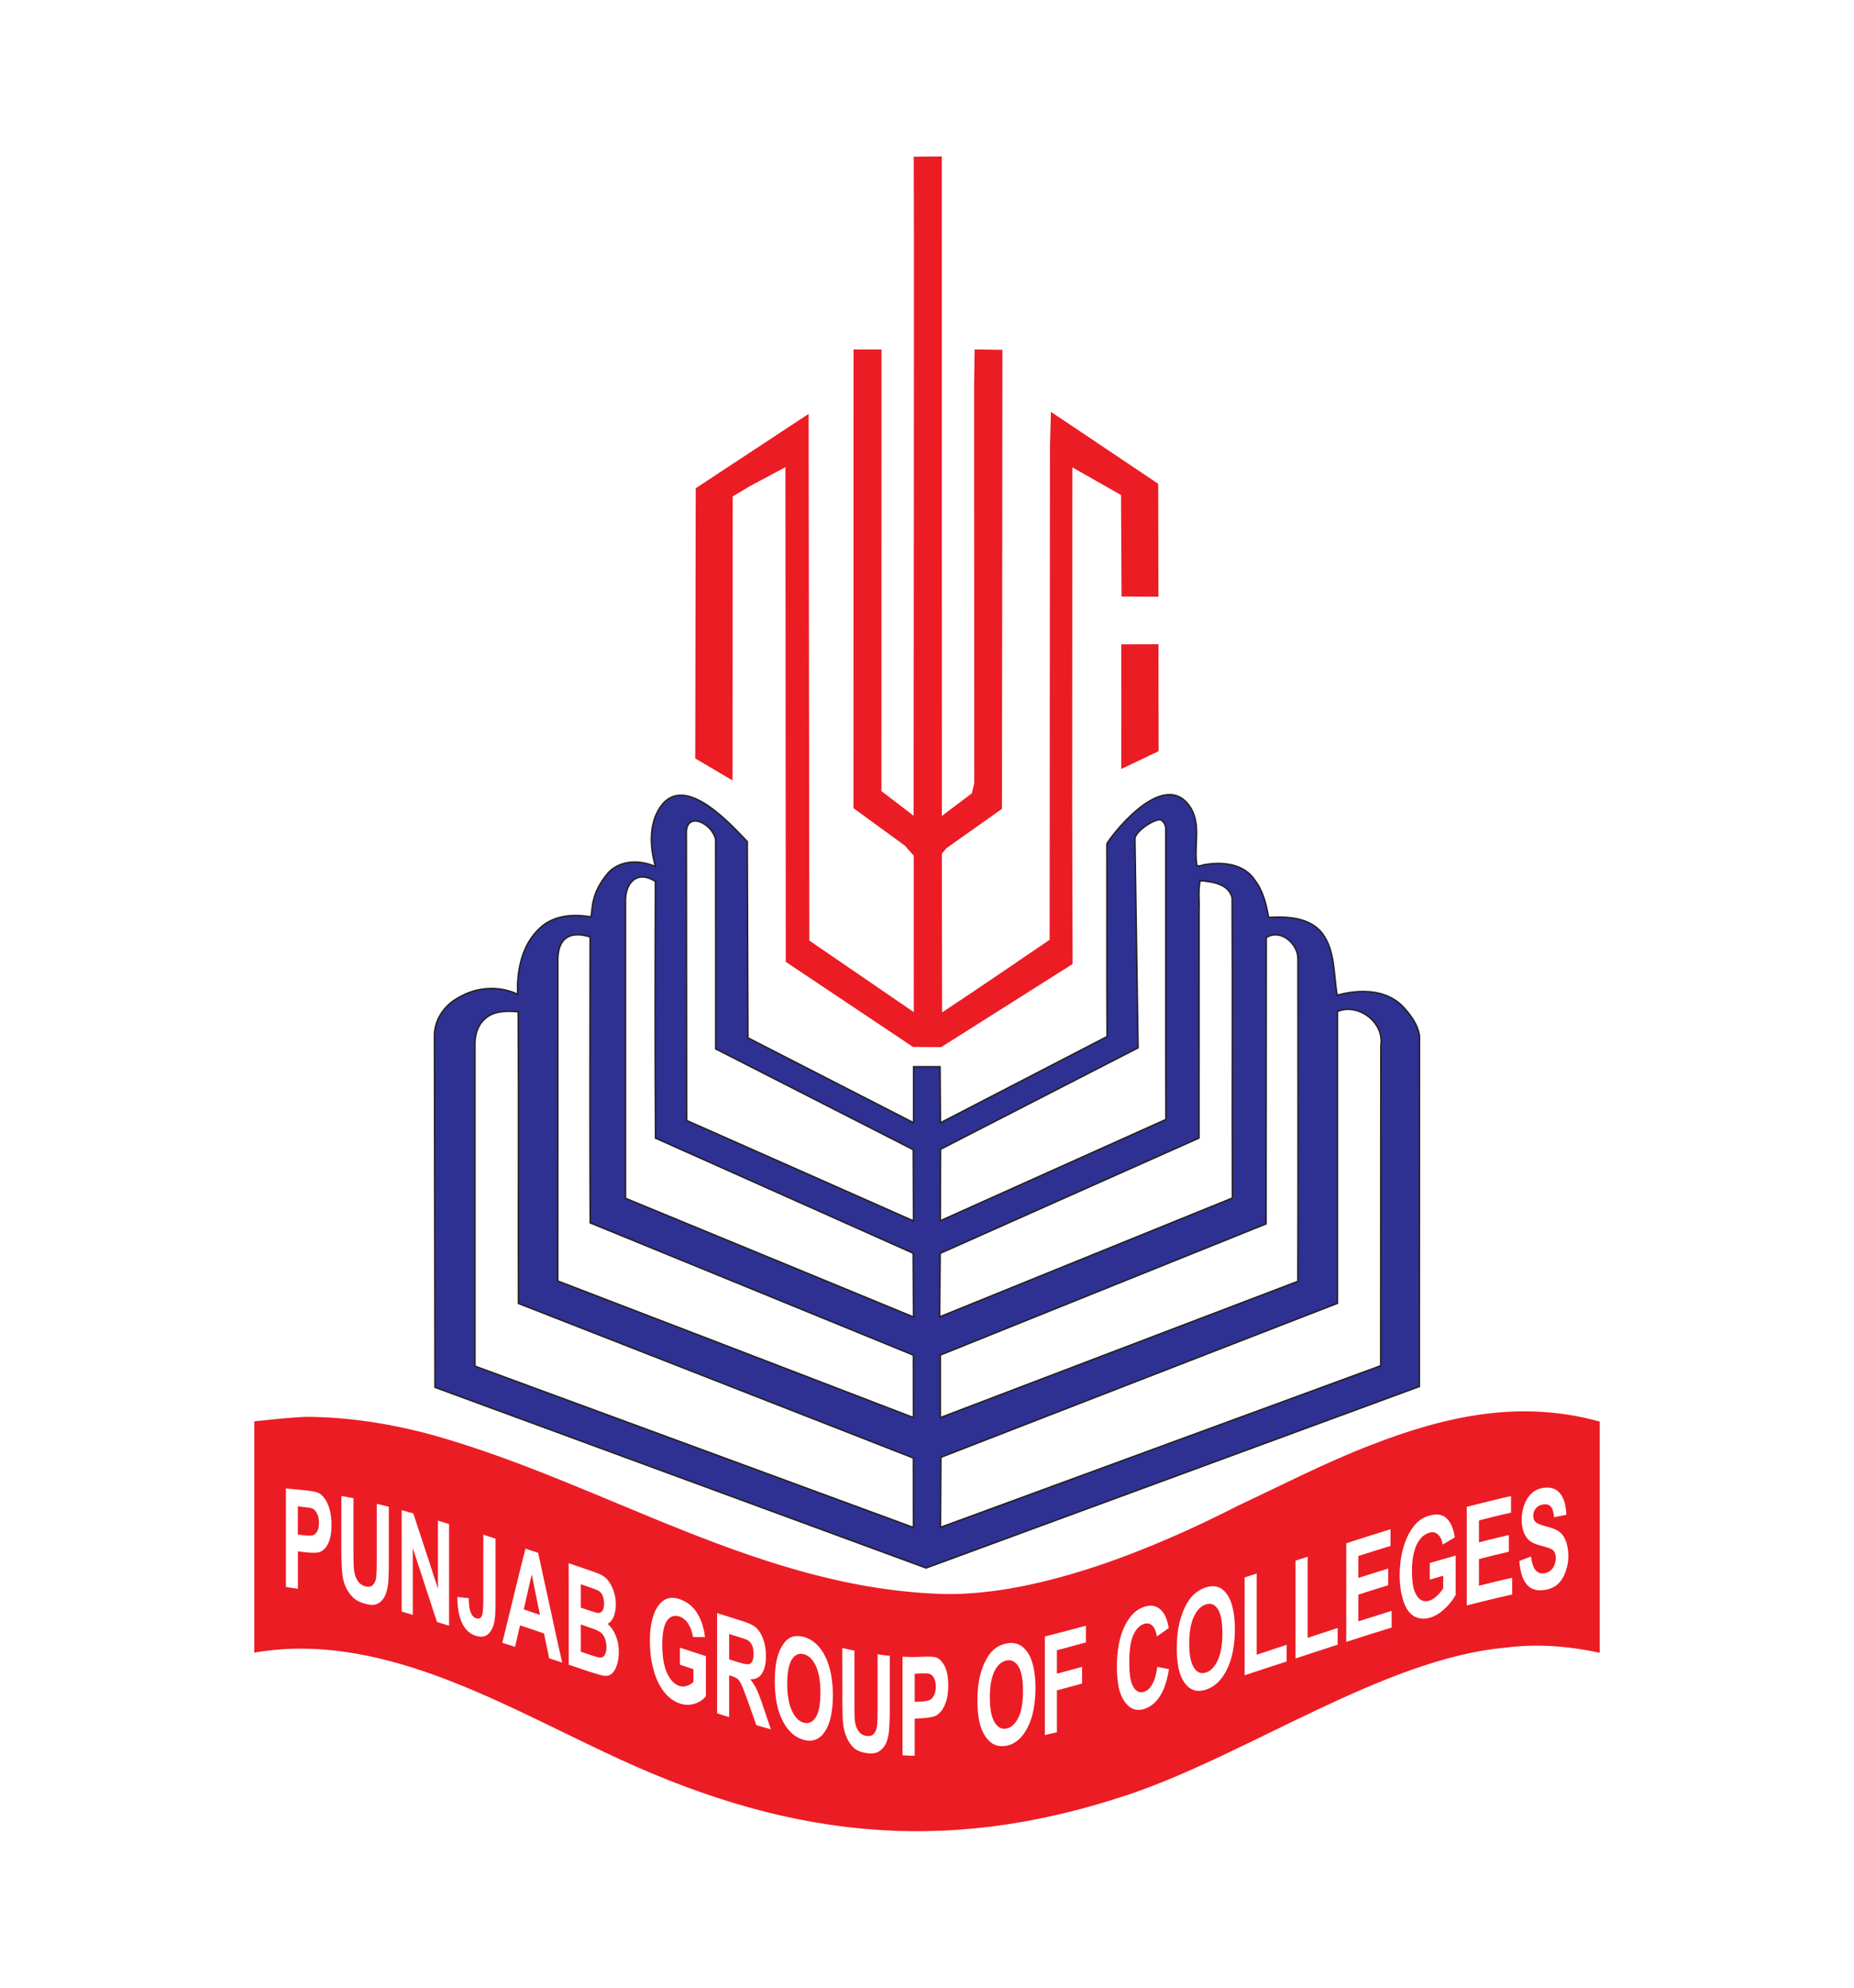 <?xml version="1.0" encoding="utf-8"?>
<!-- Generator: Adobe Illustrator 25.1.0, SVG Export Plug-In . SVG Version: 6.00 Build 0)  -->
<svg version="1.0" id="Layer_1" xmlns="http://www.w3.org/2000/svg" xmlns:xlink="http://www.w3.org/1999/xlink" x="0px" y="0px"
	 viewBox="0 0 280 300" enable-background="new 0 0 280 300" xml:space="preserve">
<g>
</g>
<g>
	<path fill-rule="evenodd" clip-rule="evenodd" fill="#EC1C24" d="M138,23.65l4.23-0.04l0.01,99.54l4.53-3.41l0.36-1.51l-0.02-60.07
		l0.08-5.42l4.2,0.06l-0.07,69.28l-8.36,5.92l-0.72,0.84l0.04,23.96c5.47-3.62,10.84-7.27,16.24-10.96l0.05-74.48l0.15-5.2
		l16.2,10.86l0.03,17.05l-5.57-0.04l-0.08-15.32l-7.35-4.17l-0.02,51.57l0.06,23.39l-19.86,12.55l-4.25-0.04l-19.21-12.84
		l-0.05-74.66l-5.36,2.86l-2.61,1.56l-0.02,42.86l-5.63-3.32l0.07-40.78l17.05-11.22l0.11,79.49l15.78,10.8l-0.01-23.62l-1.36-1.52
		l-7.75-5.65l0.02-69.23l4.22,0.01l-0.01,66.65l4.86,3.72l0.04-51.52C138.01,55.62,138.06,39.63,138,23.65L138,23.65z M169.34,97.25
		l5.62-0.02l0.02,16.15l-5.64,2.68C169.34,109.8,169.36,103.52,169.34,97.25L169.34,97.25z"/>
	
		<path fill-rule="evenodd" clip-rule="evenodd" fill="#2E3191" stroke="#231F20" stroke-width="0.216" stroke-miterlimit="2.613" d="
		M100.14,121.26c3.7-4.08,10.12,3.04,12.72,5.76l0.1,29.62l25.01,12.81l0.01-8.45l3.99,0l0.06,8.46l25.16-13.01
		c-0.05-9.69,0-19.38-0.03-29.07c-0.06-0.25,8.35-11.83,12.56-5.62c1.76,2.63,0.54,5.95,1.04,8.86c0.44,0.23,0.94-0.15,1.4-0.15
		c2.58-0.43,5.78-0.04,7.33,2.34c1.26,1.63,1.76,3.66,2.1,5.66c2.81-0.17,6.17-0.03,8.09,2.37c2.01,2.69,1.71,6.24,2.27,9.37
		c3.24-0.91,7.2-0.94,9.77,1.55c1.22,1.27,2.4,2.8,2.66,4.59l-0.02,52.92l-74.5,27.39l-74.17-27.27l-0.08-53.02
		c-0.04-2.41,1.5-4.66,3.59-5.77c2.69-1.64,6.11-1.89,8.98-0.54c-0.15-3.56,0.63-7.49,3.36-9.99c2.04-1.93,5.05-2.16,7.69-1.68
		c0.34-1.24-0.12-3.41,2.66-6.71c1.85-1.91,4.81-1.91,7.1-0.89C98.1,127.67,97.93,123.86,100.14,121.26L100.14,121.26z
		 M103.66,125.98l0.04,43.13l34.26,15.16l-0.04-10.75l-29.83-15.21c-0.01-10.53,0.01-21.05-0.01-31.58
		C107.55,124.14,103.43,122.32,103.66,125.98L103.66,125.98z M171.41,126.67l0.47,31.48l-29.83,15.31l-0.04,10.79l34.07-15.29
		c-0.05-14.56,0-29.11-0.02-43.67c0.04-0.62-0.24-1.33-0.84-1.57C174.05,123.7,171.3,125.64,171.41,126.67L171.41,126.67z
		 M94.47,136.25l0,44.61l43.49,17.91l-0.05-9.62L99,171.78c-0.09-12.91-0.06-25.83-0.02-38.75
		C96.17,131.24,94.34,133.3,94.47,136.25L94.47,136.25z M181.25,132.92c-0.32,1.43-0.1,2.9-0.16,4.35l-0.01,34.5l-39.09,17.4
		l-0.08,9.58l44.21-17.93c-0.05-15.1,0.03-30.19-0.04-45.29C185.59,133.4,183.08,133.07,181.25,132.92L181.25,132.92z M84.25,144.72
		l-0.01,48.62l53.71,20.61l-0.01-9.42l-48.81-19.96c-0.06-14.38-0.03-28.77-0.01-43.16C86.29,140.5,84.31,141.42,84.25,144.72
		L84.25,144.72z M191.24,141.51l-0.03,43.21l-49.2,19.8l0,9.44l54-20.57c0.04-16.23,0.02-32.47,0.01-48.7
		C196.01,142.4,193.37,140.13,191.24,141.51L191.24,141.51z M201.99,152.66v44.05l-59.89,23.24l-0.06,10.57l66.48-24.39
		c0.02-16.12-0.01-32.24,0.02-48.36C209.09,154.35,205.18,151.34,201.99,152.66L201.99,152.66z M73.16,153.85
		c-1.09,0.99-1.47,2.51-1.43,3.94l0,48.4l66.22,24.35l-0.01-10.48L78.3,196.73c-0.04-14.67,0.05-29.34-0.04-44.02
		C76.52,152.55,74.49,152.54,73.16,153.85L73.16,153.85z"/>
	<path fill-rule="evenodd" clip-rule="evenodd" fill="#EC1C24" d="M43.18,239.53c0-1.24,0-2.48,0-3.72c0-1.24,0-2.48,0-3.72
		c0-1.24,0-2.48,0-3.72c0-1.24,0-2.48,0-3.72c0.95,0.09,1.94,0.19,2.89,0.28c1.12,0.11,1.84,0.26,2.17,0.47
		c0.52,0.32,0.96,0.89,1.3,1.71c0.34,0.83,0.52,1.84,0.52,3.04c0,0.93-0.09,1.69-0.29,2.29c-0.2,0.59-0.46,1.03-0.77,1.34
		c-0.3,0.29-0.6,0.47-0.93,0.53c-0.43,0.07-1.07,0.07-1.9-0.02c-0.41-0.05-0.79-0.09-1.18-0.14c0,0.94,0,1.88,0,2.82
		c0,0.94,0,1.88,0,2.82C44.36,239.69,43.76,239.61,43.18,239.53L43.18,239.53z M44.98,227.35c0,0.71,0,1.42,0,2.13
		c0,0.71,0,1.42,0,2.13c0.33,0.04,0.66,0.08,0.99,0.12c0.72,0.08,1.2,0.05,1.43-0.08c0.25-0.13,0.44-0.35,0.58-0.67
		c0.13-0.31,0.19-0.69,0.19-1.14c0-0.55-0.09-1.02-0.29-1.41c-0.19-0.38-0.41-0.62-0.72-0.75c-0.21-0.09-0.66-0.16-1.32-0.23
		C45.58,227.41,45.27,227.38,44.98,227.35L44.98,227.35z M51.56,225.78c0.6,0.11,1.2,0.22,1.82,0.34c0,1.37,0,2.75,0,4.12
		c0,1.37,0,2.75,0,4.12c0,1.31,0.03,2.16,0.08,2.56c0.08,0.65,0.26,1.2,0.54,1.64c0.3,0.46,0.72,0.75,1.2,0.87
		c0.5,0.13,0.89,0.04,1.14-0.24c0.27-0.3,0.44-0.68,0.48-1.2c0.05-0.51,0.08-1.36,0.08-2.57c0-1.41,0-2.82,0-4.22
		c0-1.41,0-2.81,0-4.23c0.6,0.14,1.2,0.29,1.82,0.44c0,1.34,0,2.68,0,4.02c0,1.34,0,2.68,0,4.02c0,1.84-0.03,3.13-0.14,3.86
		c-0.11,0.73-0.3,1.32-0.56,1.78c-0.26,0.45-0.6,0.78-1.05,0.98c-0.44,0.2-1.03,0.2-1.74,0.01c-0.85-0.22-1.49-0.55-1.94-1
		c-0.43-0.44-0.8-0.93-1.07-1.54c-0.26-0.58-0.42-1.17-0.5-1.78c-0.11-0.89-0.17-2.19-0.17-3.88c0-1.35,0-2.7,0-4.04
		S51.56,227.12,51.56,225.78L51.56,225.78z M60.66,243.23c0-1.27,0-2.55,0-3.82c0-1.27,0-2.55,0-3.83c0-1.27,0-2.55,0-3.82
		c0-1.28,0-2.55,0-3.83c0.58,0.16,1.16,0.32,1.76,0.49c0.31,0.95,0.62,1.89,0.93,2.83c0.31,0.94,0.62,1.89,0.93,2.83
		c0.31,0.94,0.64,1.89,0.93,2.84c0.29,0.95,0.62,1.91,0.93,2.86c0-0.85,0-1.71,0-2.57c0-0.85,0-1.71,0-2.57c0-0.85,0-1.71,0-2.57
		c0-0.85,0-1.71,0-2.57c0.56,0.17,1.12,0.35,1.68,0.52c0,1.28,0,2.56,0,3.84c0,1.28,0,2.56,0,3.83c0,1.28,0,2.56,0,3.84
		c0,1.28,0,2.56,0,3.84c-0.62-0.2-1.22-0.39-1.82-0.57c-0.31-0.94-0.64-1.88-0.93-2.81c-0.29-0.92-0.61-1.86-0.91-2.78
		c-0.3-0.93-0.62-1.86-0.91-2.78c-0.29-0.92-0.62-1.85-0.91-2.78c0,0.84,0,1.68,0,2.52c0,0.84,0,1.68,0,2.52s0,1.68,0,2.52
		c0,0.84,0,1.68,0,2.52C61.79,243.56,61.23,243.4,60.66,243.23L60.66,243.23z M73,231.63c0.6,0.19,1.22,0.39,1.84,0.6
		c0,0.81,0,1.62,0,2.43c0,0.81,0,1.62,0,2.43c0,0.81,0,1.62,0,2.43c0,0.81,0,1.62,0,2.43c0,1.27-0.06,2.24-0.19,2.87
		c-0.18,0.84-0.49,1.45-0.97,1.85c-0.45,0.38-1.06,0.46-1.84,0.21c-0.87-0.28-1.58-0.9-2.05-1.9c-0.47-0.99-0.72-2.32-0.72-3.95
		c0.56,0.06,1.14,0.12,1.72,0.18c0.02,0.88,0.09,1.53,0.21,1.92c0.19,0.61,0.52,0.99,0.89,1.11c0.41,0.13,0.69,0.02,0.85-0.32
		c0.17-0.35,0.25-1.13,0.25-2.38c0-0.83,0-1.65,0-2.48c0-0.83,0-1.66,0-2.48c0-0.83,0-1.66,0-2.48S73,232.46,73,231.63L73,231.63z
		 M84.91,250.93c-0.66-0.22-1.32-0.44-1.98-0.65c-0.27-1.26-0.52-2.5-0.77-3.75c-1.22-0.41-2.42-0.81-3.62-1.22
		c-0.25,1.08-0.5,2.17-0.76,3.25c-0.64-0.21-1.28-0.42-1.92-0.62c0.29-1.19,0.58-2.37,0.87-3.56c0.29-1.19,0.58-2.37,0.87-3.56
		c0.29-1.18,0.58-2.37,0.87-3.55c0.29-1.18,0.58-2.36,0.89-3.54c0.64,0.22,1.28,0.44,1.92,0.65c0.29,1.38,0.6,2.77,0.89,4.14
		c0.29,1.37,0.62,2.76,0.91,4.13c0.29,1.38,0.6,2.76,0.89,4.13C84.27,248.17,84.6,249.55,84.91,250.93L84.91,250.93z M81.56,243.74
		c-0.21-1.02-0.44-2.03-0.64-3.06c-0.19-1-0.41-2.03-0.6-3.05c-0.21,0.88-0.43,1.75-0.62,2.63c-0.19,0.88-0.41,1.76-0.6,2.64
		C79.91,243.18,80.73,243.46,81.56,243.74L81.56,243.74z M85.88,235.93c1.2,0.41,2.4,0.82,3.62,1.24c0.72,0.24,1.26,0.48,1.59,0.69
		c0.37,0.23,0.69,0.56,0.95,0.96c0.28,0.42,0.51,0.92,0.7,1.51c0.18,0.59,0.27,1.22,0.27,1.87c0,0.71-0.12,1.32-0.35,1.85
		c-0.22,0.51-0.52,0.86-0.91,1.03c0.54,0.46,0.97,1.08,1.26,1.82c0.3,0.77,0.45,1.57,0.45,2.46c0,0.69-0.1,1.34-0.29,1.93
		c-0.19,0.59-0.44,1.03-0.77,1.32c-0.32,0.27-0.74,0.39-1.24,0.31c-0.27-0.04-1.03-0.25-2.19-0.63c-1.03-0.34-2.05-0.69-3.08-1.04
		c0-1.28,0-2.56,0-3.83c0-1.27,0-2.55,0-3.83c0-1.27,0-2.55,0-3.83C85.88,238.49,85.88,237.21,85.88,235.93L85.88,235.93z
		 M87.72,239.11c0,1.18,0,2.35,0,3.53c0.39,0.13,0.78,0.26,1.18,0.4c0.72,0.24,1.18,0.38,1.34,0.4c0.31,0.04,0.54-0.07,0.72-0.3
		c0.19-0.25,0.27-0.6,0.27-1.1c0-0.47-0.08-0.88-0.23-1.23c-0.14-0.34-0.37-0.6-0.68-0.76c-0.17-0.09-0.7-0.29-1.55-0.58
		C88.43,239.35,88.06,239.23,87.72,239.11L87.72,239.11z M87.72,245.18c0,0.69,0,1.37,0,2.06c0,0.69,0,1.37,0,2.05
		c0.56,0.19,1.14,0.39,1.68,0.57c0.66,0.22,1.07,0.32,1.24,0.32c0.27,0,0.51-0.11,0.68-0.38c0.17-0.27,0.27-0.67,0.27-1.21
		c0-0.46-0.09-0.87-0.21-1.24c-0.12-0.36-0.33-0.67-0.58-0.9c-0.25-0.23-0.77-0.48-1.61-0.76C88.68,245.51,88.2,245.35,87.72,245.18
		L87.72,245.18z M102.68,251.25c0-0.85,0-1.71,0-2.57c1.3,0.42,2.61,0.86,3.93,1.28c0,1.01,0,2.02,0,3.02c0,1.01,0,2.02,0,3.02
		c-0.39,0.51-0.93,0.88-1.67,1.13c-0.7,0.24-1.45,0.24-2.21,0c-0.93-0.3-1.76-0.9-2.46-1.8c-0.7-0.9-1.23-2.02-1.59-3.39
		c-0.18-0.68-0.33-1.38-0.41-2.08c-0.08-0.7-0.12-1.43-0.12-2.16c0-0.8,0.04-1.53,0.14-2.2c0.1-0.67,0.25-1.29,0.45-1.84
		c0.4-1.1,0.99-1.86,1.74-2.26c0.58-0.31,1.32-0.32,2.15-0.04c1.12,0.38,2.01,1.07,2.63,2.06c0.63,1,1.03,2.22,1.22,3.67
		c-0.62,0-1.22,0-1.82-0.02c-0.14-0.79-0.36-1.44-0.72-2c-0.34-0.53-0.79-0.91-1.32-1.09c-0.77-0.26-1.42-0.05-1.9,0.65
		c-0.47,0.69-0.7,1.89-0.7,3.56c0,0.9,0.06,1.72,0.17,2.43c0.12,0.71,0.3,1.35,0.54,1.87c0.48,1.06,1.11,1.71,1.86,1.96
		c0.39,0.13,0.77,0.12,1.14,0c0.39-0.13,0.72-0.32,0.99-0.6c0-0.64,0-1.28,0-1.92C104.06,251.7,103.36,251.47,102.68,251.25
		L102.68,251.25z M108.3,258.6c0-1.26,0-2.52,0-3.79c0-1.26,0-2.52,0-3.78c0-1.26,0-2.52,0-3.78c0-1.26,0-2.52,0-3.79
		c1.28,0.4,2.55,0.82,3.83,1.21c0.97,0.3,1.67,0.63,2.09,1.03c0.44,0.41,0.81,0.99,1.07,1.76c0.26,0.78,0.39,1.6,0.39,2.49
		c0,1.13-0.2,2-0.6,2.62c-0.39,0.62-0.99,0.91-1.76,0.88c0.39,0.5,0.72,1.02,0.97,1.55c0.25,0.53,0.6,1.45,1.03,2.75
		c0.36,1.09,0.74,2.17,1.1,3.26c-0.74-0.21-1.47-0.43-2.19-0.63c-0.45-1.23-0.86-2.44-1.3-3.67c-0.46-1.29-0.79-2.12-0.97-2.49
		c-0.17-0.34-0.33-0.61-0.54-0.79c-0.18-0.16-0.5-0.32-0.93-0.46c-0.12-0.04-0.25-0.08-0.37-0.12c0,1.05,0,2.1,0,3.16
		c0,1.05,0,2.1,0,3.15C109.5,258.97,108.9,258.79,108.3,258.6L108.3,258.6z M110.12,250.45c0.45,0.14,0.89,0.28,1.36,0.42
		c0.87,0.27,1.41,0.36,1.63,0.3c0.21-0.06,0.4-0.22,0.52-0.48c0.13-0.26,0.17-0.63,0.17-1.08c0-0.51-0.06-0.93-0.23-1.3
		c-0.16-0.35-0.39-0.62-0.7-0.79c-0.14-0.08-0.58-0.22-1.32-0.45c-0.49-0.15-0.97-0.31-1.43-0.45
		C110.12,247.89,110.12,249.16,110.12,250.45L110.12,250.45z M117.01,253.75c0-1.53,0.15-2.78,0.43-3.74
		c0.2-0.71,0.49-1.32,0.83-1.83c0.34-0.52,0.74-0.86,1.16-1.05c0.56-0.24,1.22-0.27,1.96-0.07c1.34,0.36,2.41,1.33,3.2,2.87
		c0.4,0.78,0.7,1.67,0.89,2.65c0.2,1.01,0.31,2.11,0.31,3.33c0,1.21-0.12,2.26-0.31,3.16c-0.19,0.91-0.49,1.65-0.89,2.26
		c-0.78,1.19-1.84,1.62-3.18,1.27c-1.32-0.34-2.39-1.28-3.2-2.86c-0.4-0.78-0.72-1.69-0.91-2.69
		C117.11,256.06,117.01,254.95,117.01,253.75L117.01,253.75z M118.89,254.17c0,1.7,0.25,3.06,0.72,4.06c0.46,1,1.07,1.59,1.8,1.78
		c0.74,0.19,1.33-0.1,1.8-0.84c0.24-0.38,0.41-0.88,0.52-1.5c0.12-0.62,0.17-1.37,0.17-2.24c0-1.72-0.24-3.04-0.7-4.02
		c-0.45-0.96-1.05-1.54-1.8-1.74c-0.76-0.2-1.35,0.07-1.82,0.81C119.13,251.2,118.89,252.44,118.89,254.17L118.89,254.17z
		 M127.2,248.73c0.6,0.13,1.22,0.28,1.84,0.4c0,1.35,0,2.7,0,4.04c0,1.34,0,2.69,0,4.04c0,1.28,0.01,2.12,0.06,2.5
		c0.07,0.63,0.26,1.16,0.54,1.55c0.3,0.43,0.7,0.66,1.2,0.74c0.5,0.08,0.9-0.04,1.16-0.35c0.26-0.31,0.41-0.71,0.46-1.21
		c0.06-0.5,0.08-1.34,0.08-2.52c0-1.37,0-2.75,0-4.12c0-1.37,0-2.75,0-4.12c0.6,0.09,1.22,0.19,1.84,0.22c0,1.31,0,2.61,0,3.92
		c0,1.3,0,2.61,0,3.91c0,1.79-0.06,3.05-0.15,3.78c-0.1,0.73-0.27,1.35-0.54,1.84c-0.27,0.47-0.62,0.82-1.06,1.06
		c-0.45,0.23-1.01,0.3-1.72,0.19c-0.85-0.13-1.52-0.38-1.96-0.79c-0.44-0.41-0.78-0.92-1.05-1.51c-0.26-0.58-0.44-1.17-0.52-1.77
		c-0.13-0.88-0.17-2.16-0.17-3.83c0-1.33,0-2.66,0-3.99C127.2,251.39,127.2,250.06,127.2,248.73L127.2,248.73z M136.3,264.92
		c0-1.24,0-2.48,0-3.72c0-1.24,0-2.48,0-3.72c0-1.24,0-2.48,0-3.72c0-1.24,0-2.48,0-3.72c0.97,0.07,1.94,0.06,2.92,0.02
		c1.1-0.05,1.84-0.02,2.17,0.1c0.52,0.2,0.95,0.66,1.3,1.36c0.35,0.71,0.52,1.64,0.52,2.83c0,0.91-0.09,1.68-0.29,2.34
		c-0.2,0.65-0.46,1.18-0.77,1.56c-0.31,0.37-0.6,0.62-0.95,0.76c-0.41,0.16-1.07,0.27-1.88,0.32c-0.39,0.02-0.79,0.04-1.18,0.06
		c0,0.93,0,1.87,0,2.8c0,0.94,0,1.87,0,2.81C137.52,265,136.9,264.96,136.3,264.92L136.3,264.92z M138.14,252.62
		c0,0.71,0,1.41,0,2.12c0,0.71,0,1.41,0,2.12c0.33-0.02,0.66-0.03,0.99-0.05c0.72-0.03,1.2-0.14,1.43-0.31
		c0.25-0.18,0.42-0.43,0.56-0.77c0.15-0.35,0.21-0.73,0.21-1.17c0-0.54-0.1-0.99-0.29-1.33c-0.19-0.34-0.43-0.55-0.74-0.62
		c-0.21-0.05-0.64-0.06-1.3-0.03C138.72,252.59,138.43,252.61,138.14,252.62L138.14,252.62z M147.61,256.7
		c0-1.52,0.15-2.82,0.43-3.9c0.21-0.8,0.48-1.54,0.83-2.21c0.35-0.67,0.75-1.2,1.16-1.57c0.58-0.51,1.24-0.83,1.96-0.97
		c1.34-0.27,2.39,0.17,3.2,1.34c0.4,0.58,0.7,1.33,0.89,2.23c0.19,0.9,0.31,1.96,0.31,3.17c0,1.21-0.13,2.31-0.31,3.3
		c-0.18,0.98-0.49,1.87-0.89,2.65c-0.78,1.54-1.84,2.48-3.18,2.74c-1.32,0.26-2.39-0.2-3.2-1.41c-0.4-0.6-0.72-1.34-0.91-2.24
		C147.71,258.93,147.61,257.89,147.61,256.7L147.61,256.7z M149.49,256.24c0,1.69,0.24,2.92,0.72,3.7c0.47,0.78,1.08,1.1,1.8,0.95
		c0.72-0.14,1.33-0.7,1.8-1.67c0.24-0.49,0.41-1.07,0.52-1.75c0.12-0.68,0.17-1.45,0.17-2.31c0-1.71-0.24-2.92-0.7-3.66
		c-0.46-0.73-1.05-1.03-1.8-0.88c-0.74,0.15-1.36,0.69-1.82,1.63C149.72,253.2,149.49,254.52,149.49,256.24L149.49,256.24z
		 M157.8,261.87c0-1.24,0-2.48,0-3.72c0-1.24,0-2.48,0-3.72c0-1.24,0-2.48,0-3.72c0-1.24,0-2.48,0-3.72c2.05-0.5,4.12-1.06,6.2-1.62
		c0,0.84,0,1.68,0,2.52c-1.47,0.41-2.92,0.79-4.38,1.19c0,1.18,0,2.36,0,3.53c1.26-0.34,2.52-0.68,3.8-1.03c0,0.84,0,1.68,0,2.52
		c-1.28,0.35-2.54,0.69-3.8,1.03c0,1.05,0,2.11,0,3.16s0,2.1,0,3.16C159,261.58,158.4,261.73,157.8,261.87L157.8,261.87z
		 M174.78,251.58c0.58,0.12,1.16,0.23,1.76,0.34c-0.27,1.72-0.72,3.08-1.36,4.08c-0.62,0.98-1.43,1.64-2.4,1.94
		c-1.2,0.36-2.18-0.02-2.96-1.15c-0.38-0.56-0.7-1.27-0.87-2.14c-0.17-0.87-0.27-1.89-0.27-3.07c0-1.24,0.1-2.37,0.29-3.39
		c0.19-1.02,0.49-1.95,0.87-2.74c0.78-1.61,1.8-2.59,3.06-2.97c1.1-0.33,2-0.07,2.69,0.79c0.41,0.51,0.72,1.33,0.93,2.45
		c-0.6,0.43-1.2,0.85-1.8,1.27c-0.12-0.73-0.33-1.28-0.68-1.62c-0.35-0.34-0.75-0.43-1.24-0.28c-0.66,0.2-1.19,0.73-1.63,1.66
		c-0.42,0.91-0.62,2.26-0.62,4.04c0,0.94,0.04,1.73,0.14,2.37c0.1,0.64,0.28,1.12,0.48,1.46c0.42,0.68,0.93,0.92,1.59,0.73
		c0.49-0.14,0.92-0.54,1.26-1.15C174.37,253.6,174.62,252.72,174.78,251.58L174.78,251.58z M177.72,248.79
		c0-1.52,0.15-2.85,0.43-3.96c0.21-0.83,0.48-1.6,0.83-2.31c0.35-0.71,0.75-1.29,1.16-1.71c0.57-0.58,1.24-0.99,1.96-1.22
		c1.34-0.43,2.41-0.09,3.2,1.02c0.39,0.56,0.7,1.27,0.89,2.16c0.19,0.88,0.31,1.93,0.31,3.14c0,1.21-0.12,2.32-0.31,3.33
		c-0.19,1-0.49,1.91-0.89,2.72c-0.78,1.61-1.84,2.63-3.18,3.06c-1.34,0.43-2.39,0.1-3.2-1.01c-0.4-0.55-0.72-1.26-0.91-2.13
		C177.82,251.01,177.72,249.98,177.72,248.79L177.72,248.79z M179.6,248.1c0,1.69,0.25,2.89,0.72,3.61c0.46,0.72,1.07,0.96,1.8,0.73
		c0.74-0.24,1.33-0.87,1.8-1.88c0.24-0.51,0.41-1.11,0.52-1.79c0.12-0.69,0.17-1.46,0.17-2.33c0-1.71-0.24-2.9-0.7-3.6
		c-0.45-0.69-1.05-0.93-1.8-0.68c-0.76,0.24-1.36,0.87-1.82,1.87C179.83,245.03,179.6,246.39,179.6,248.1L179.6,248.1z
		 M187.97,252.85c0-1.23,0-2.46,0-3.69c0-1.23,0-2.46,0-3.69c0-1.23,0-2.46,0-3.69c0-1.23,0-2.46,0-3.69c0.6-0.2,1.2-0.4,1.82-0.6
		c0,1.02,0,2.05,0,3.07c0,1.02,0,2.04,0,3.06c0,1.02,0,2.04,0,3.07c0,1.02,0,2.04,0,3.06c1.51-0.5,3.02-1,4.53-1.5
		c0,0.84,0,1.68,0,2.52C192.19,251.45,190.08,252.15,187.97,252.85L187.97,252.85z M195.65,250.31c0-1.23,0-2.46,0-3.69
		c0-1.23,0-2.46,0-3.69c0-1.23,0-2.46,0-3.69c0-1.23,0-2.46,0-3.69c0.6-0.2,1.22-0.4,1.84-0.6c0,1.02,0,2.04,0,3.07
		c0,1.02,0,2.04,0,3.06c0,1.02,0,2.04,0,3.06s0,2.04,0,3.06c1.51-0.5,3.02-0.99,4.53-1.49c0,0.84,0,1.68,0,2.52
		C199.89,248.92,197.76,249.63,195.65,250.31L195.65,250.31z M203.32,247.81c0-1.24,0-2.48,0-3.72c0-1.24,0-2.48,0-3.72
		c0-1.24,0-2.48,0-3.72c0-1.24,0-2.48,0-3.72c2.23-0.72,4.45-1.44,6.68-2.12c0,0.84,0,1.68,0,2.52c-1.63,0.49-3.25,1.01-4.86,1.52
		c0,1.1,0,2.21,0,3.31c1.49-0.48,3-0.96,4.51-1.42c0,0.84,0,1.68,0,2.52c-1.51,0.46-3.02,0.94-4.51,1.42c0,0.67,0,1.35,0,2.02
		c0,0.67,0,1.34,0,2.01c1.67-0.53,3.35-1.06,5.03-1.58c0,0.84,0,1.68,0,2.52C207.89,246.34,205.61,247.07,203.32,247.81
		L203.32,247.81z M215.93,238.42c0-0.84,0-1.68,0-2.52c1.3-0.37,2.59-0.74,3.91-1.12c0,0.99,0,1.98,0,2.97c0,0.99,0,1.98,0,2.97
		c-0.39,0.72-0.93,1.41-1.67,2.1c-0.72,0.67-1.45,1.11-2.19,1.33c-0.95,0.27-1.76,0.19-2.48-0.25c-0.7-0.43-1.22-1.21-1.57-2.32
		c-0.17-0.56-0.33-1.15-0.41-1.78c-0.08-0.64-0.14-1.31-0.14-2.03c0-0.78,0.06-1.52,0.15-2.24c0.1-0.72,0.25-1.41,0.45-2.08
		c0.39-1.33,0.97-2.44,1.72-3.32c0.58-0.68,1.3-1.13,2.17-1.38c1.12-0.32,1.99-0.18,2.61,0.42c0.63,0.6,1.05,1.55,1.22,2.87
		c-0.62,0.36-1.22,0.72-1.82,1.08c-0.12-0.7-0.35-1.2-0.72-1.53c-0.35-0.32-0.77-0.41-1.3-0.26c-0.79,0.23-1.43,0.83-1.9,1.8
		c-0.46,0.98-0.72,2.29-0.72,3.93c0,0.89,0.06,1.64,0.17,2.27c0.12,0.63,0.31,1.12,0.54,1.49c0.48,0.74,1.1,1,1.88,0.78
		c0.37-0.11,0.77-0.35,1.14-0.7c0.4-0.37,0.72-0.76,0.99-1.19c0-0.63,0-1.26,0-1.89C217.3,238.02,216.61,238.22,215.93,238.42
		L215.93,238.42z M221.52,242.31c0-1.24,0-2.48,0-3.72c0-1.24,0-2.48,0-3.72c0-1.24,0-2.48,0-3.72c0-1.24,0-2.48,0-3.72
		c2.23-0.57,4.45-1.13,6.68-1.63c0,0.84,0,1.68,0,2.51c-1.63,0.35-3.23,0.75-4.84,1.17c0,1.11,0,2.21,0,3.31
		c1.49-0.38,3-0.77,4.51-1.1c0,0.84,0,1.68,0,2.52c-1.51,0.33-3.02,0.72-4.51,1.1c0,0.67,0,1.34,0,2.02c0,0.67,0,1.34,0,2.01
		c1.67-0.43,3.33-0.85,5.02-1.2c0,0.84,0,1.68,0,2.52C226.09,241.15,223.81,241.73,221.52,242.31L221.52,242.31z M229.46,235.59
		c0.58-0.22,1.16-0.44,1.76-0.66c0.12,0.96,0.34,1.63,0.66,2.02c0.34,0.42,0.77,0.58,1.32,0.5c0.58-0.08,1.03-0.36,1.32-0.8
		c0.3-0.46,0.45-0.95,0.45-1.5c0-0.35-0.06-0.63-0.19-0.87c-0.12-0.23-0.33-0.42-0.64-0.55c-0.21-0.09-0.68-0.25-1.45-0.45
		c-0.97-0.25-1.65-0.59-2.05-1.1c-0.55-0.7-0.83-1.65-0.83-2.83c0-0.76,0.13-1.51,0.39-2.22c0.26-0.72,0.64-1.31,1.12-1.75
		c0.5-0.45,1.1-0.72,1.78-0.82c1.12-0.16,1.97,0.14,2.54,0.88c0.58,0.75,0.87,1.81,0.91,3.19c-0.62,0.12-1.24,0.25-1.84,0.37
		c-0.08-0.76-0.22-1.28-0.48-1.59c-0.24-0.29-0.64-0.42-1.14-0.35c-0.54,0.08-0.94,0.31-1.24,0.73c-0.19,0.26-0.29,0.6-0.29,0.99
		c0,0.35,0.09,0.64,0.27,0.85c0.23,0.28,0.79,0.53,1.67,0.75c0.89,0.22,1.56,0.49,1.98,0.79c0.42,0.31,0.76,0.77,0.99,1.38
		c0.23,0.62,0.39,1.38,0.39,2.32c0,0.85-0.17,1.67-0.46,2.46c-0.29,0.78-0.7,1.4-1.22,1.83c-0.52,0.44-1.18,0.71-1.96,0.82
		c-1.12,0.16-2.02-0.09-2.63-0.83C229.94,238.42,229.58,237.22,229.46,235.59L229.46,235.59z M206.98,218.12
		c11.38-4.42,22.59-6.9,34.62-3.56v34.89c-4.62-0.99-9.43-1.4-14.13-0.78c-18.39,1.6-39.07,16.22-57.31,22.28
		c-28.13,9.35-52.18,6.31-79.2-6.66c-16.16-7.61-34.05-18.08-52.56-14.86v-34.91c2.57-0.27,5.13-0.55,7.71-0.68
		c6.53,0.02,13.02,1.05,19.31,2.77c26.14,7.35,49.51,23.29,77.39,23.98c14.38,0.17,31.58-6.9,44.11-13.31
		C193.57,224.16,200.12,220.77,206.98,218.12L206.98,218.12z"/>
</g>
</svg>
